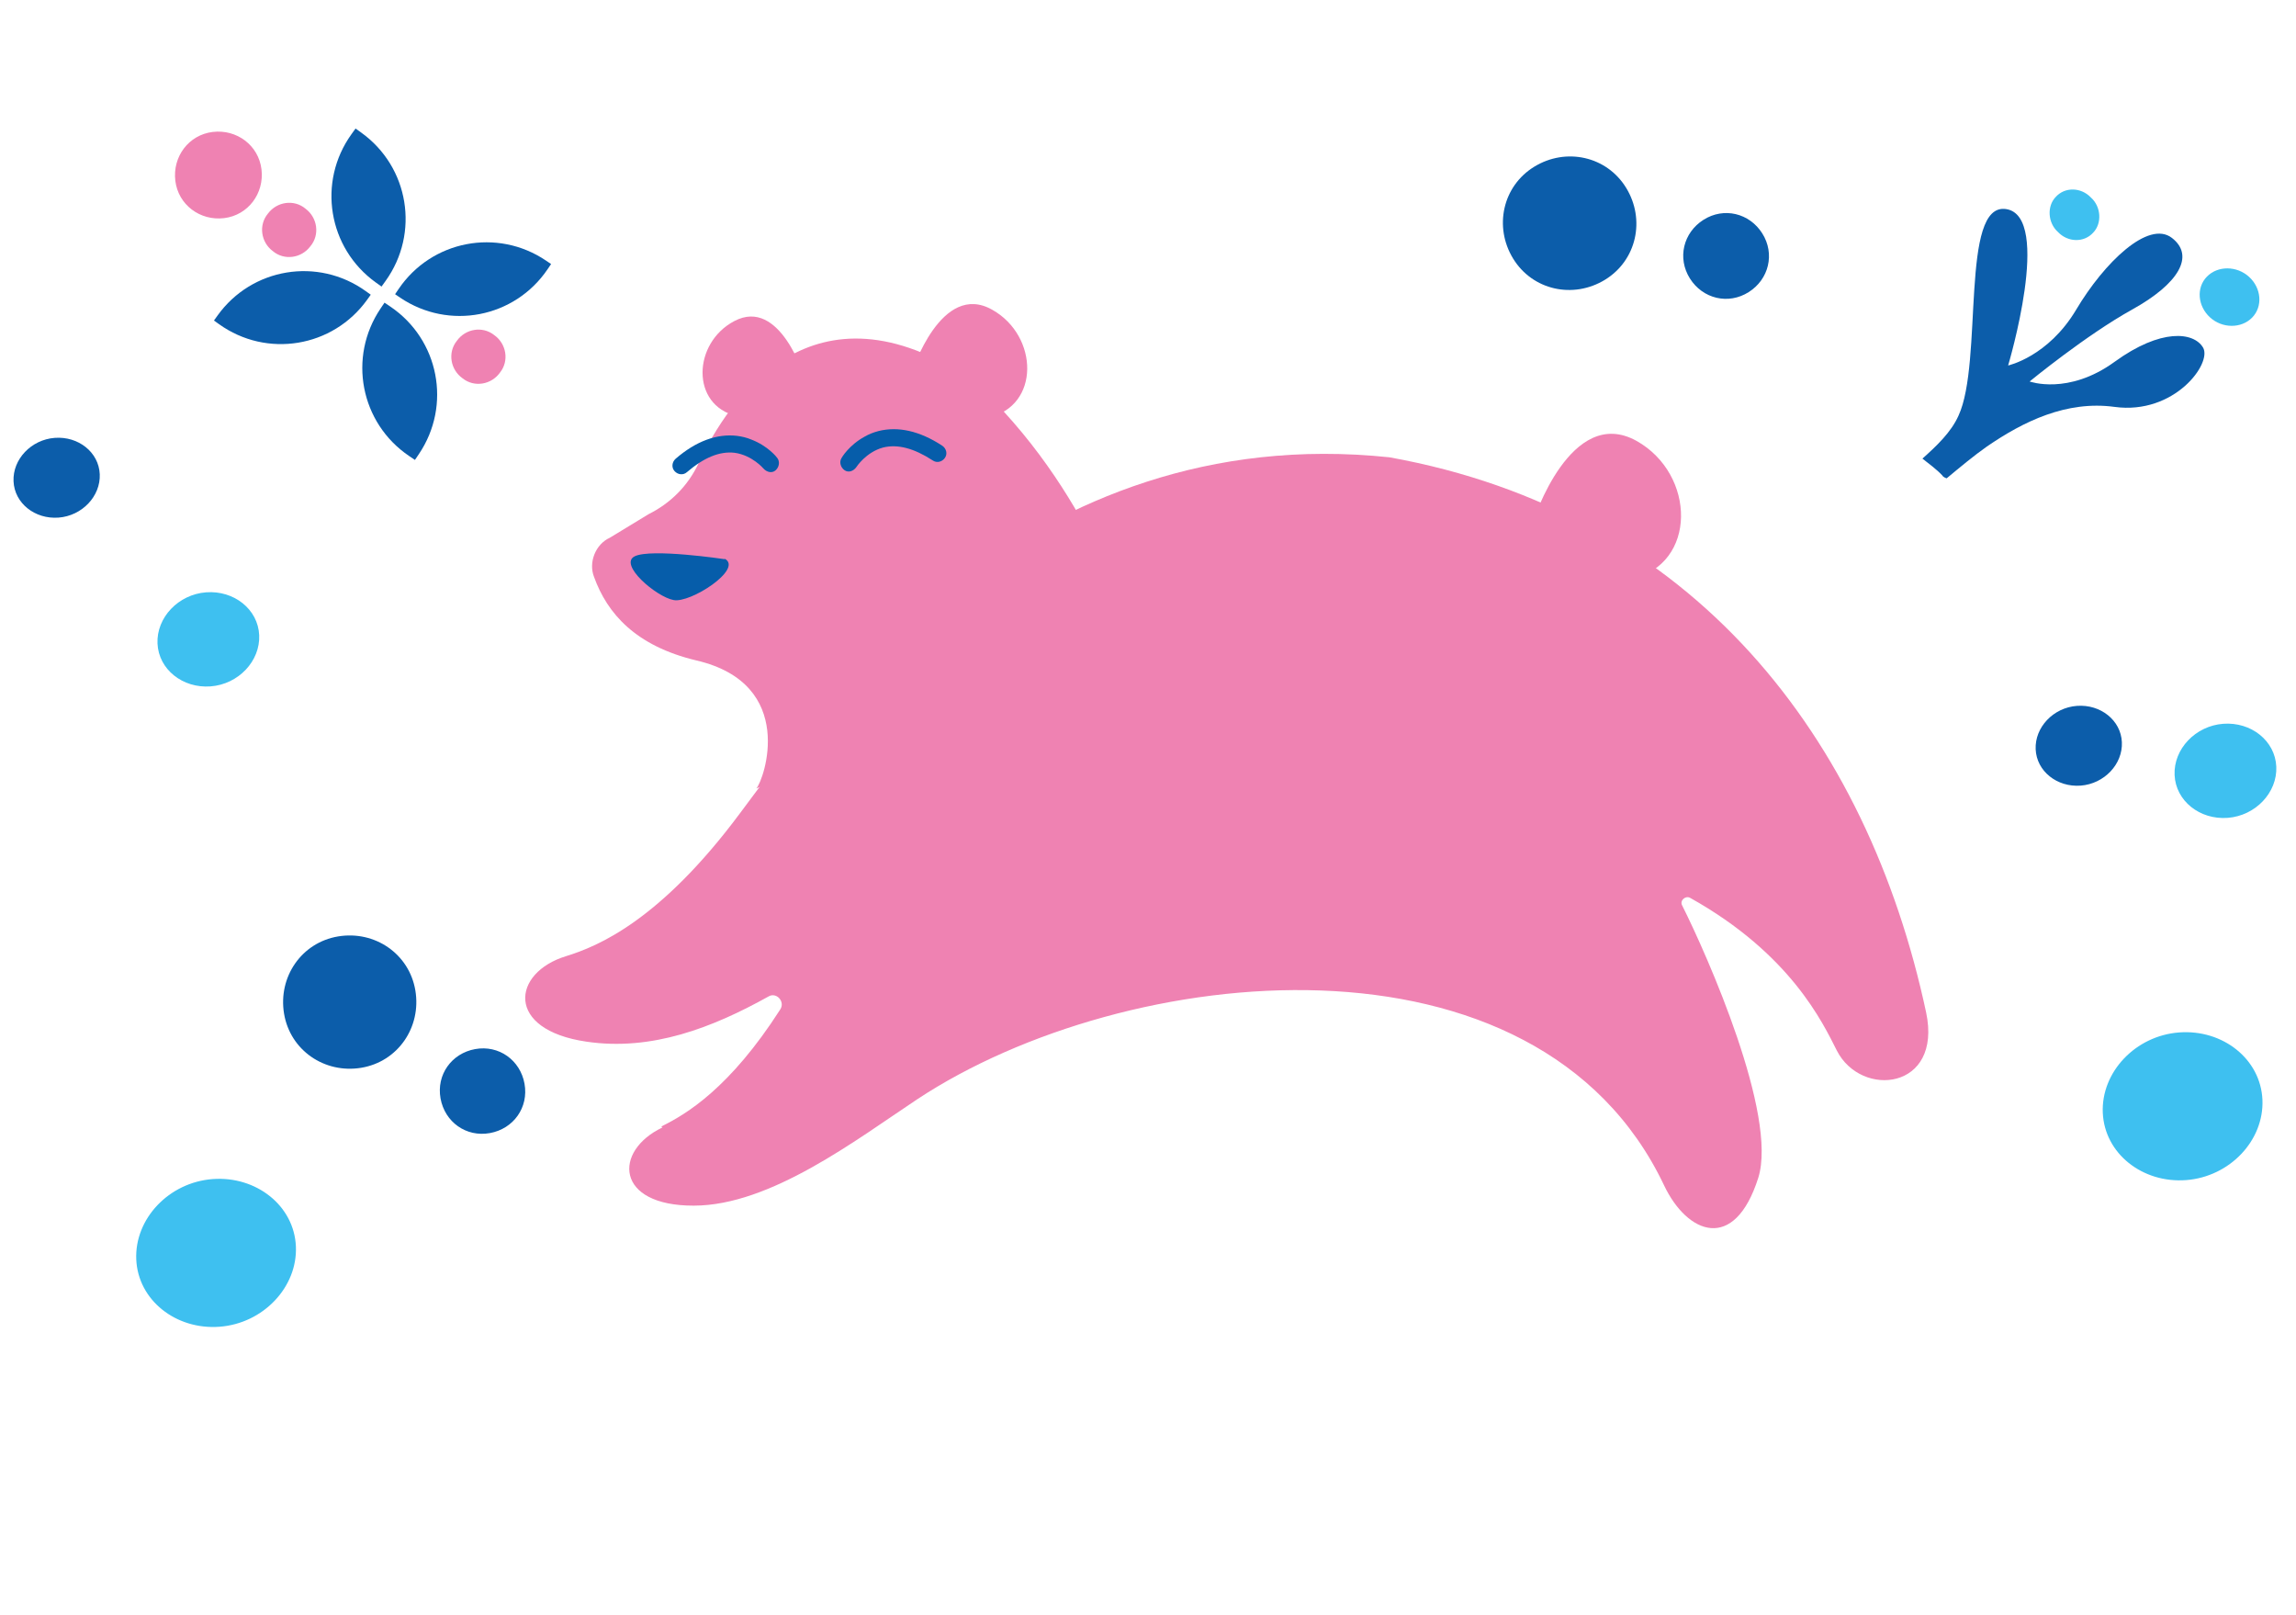 <svg width="266" height="187" viewBox="0 0 266 187" fill="none" xmlns="http://www.w3.org/2000/svg">
<path d="M25.962 25.264C23.177 25.6 20.648 23.718 20.312 20.933C19.977 18.147 21.859 15.618 24.644 15.282C27.429 14.947 29.959 16.829 30.294 19.614C30.63 22.399 28.748 24.928 25.962 25.264Z" fill="#EF82B2"/>
<path d="M35.96 28.522C34.928 29.909 32.936 30.201 31.61 29.087C30.223 28.055 29.931 26.063 31.044 24.736C32.077 23.35 34.069 23.057 35.395 24.171C36.782 25.203 37.074 27.196 35.96 28.522Z" fill="#EF82B2"/>
<path d="M40.716 15.546L41.191 14.885L41.852 15.359C47.388 19.331 48.649 26.995 44.676 32.531L44.202 33.192L43.541 32.718C38.005 28.746 36.744 21.082 40.716 15.546Z" fill="#0C5DAA"/>
<path d="M42.953 34.134L42.538 34.713C38.566 40.249 30.902 41.51 25.366 37.538L24.788 37.123L25.203 36.545C29.174 31.008 36.838 29.747 42.374 33.719L43.035 34.194L42.953 34.134Z" fill="#0C5DAA"/>
<path d="M52.916 39.492C53.909 38.077 55.892 37.729 57.249 38.805C58.664 39.798 59.012 41.782 57.935 43.138C56.942 44.554 54.959 44.901 53.602 43.825C52.187 42.832 51.839 40.849 52.916 39.492Z" fill="#EF82B2"/>
<path d="M48.527 52.596L48.071 53.27L47.397 52.814C41.752 48.999 40.278 41.373 44.093 35.728L44.549 35.054L45.223 35.51C50.868 39.325 52.343 46.95 48.527 52.596Z" fill="#0C5DAA"/>
<path d="M45.772 34.077L46.17 33.487C49.986 27.842 57.611 26.368 63.256 30.183L63.846 30.582L63.447 31.172C59.632 36.817 52.007 38.291 46.361 34.476L45.688 34.02L45.772 34.077Z" fill="#0C5DAA"/>
<path d="M41.86 123.67C37.611 124.378 33.619 121.656 32.91 117.408C32.202 113.159 34.924 109.167 39.172 108.458C43.421 107.75 47.413 110.472 48.122 114.72C48.831 118.969 46.108 122.961 41.86 123.67Z" fill="#0C5DAA"/>
<path d="M56.752 131.236C54.011 131.731 51.533 129.961 51.038 127.22C50.543 124.48 52.313 122.001 55.054 121.506C57.795 121.012 60.273 122.782 60.768 125.522C61.263 128.263 59.493 130.742 56.752 131.236Z" fill="#0C5DAA"/>
<path d="M185.945 32.402C182.272 34.651 177.55 33.624 175.301 29.951C173.052 26.277 174.079 21.555 177.752 19.306C181.425 17.057 186.147 18.084 188.396 21.758C190.646 25.431 189.618 30.152 185.945 32.402Z" fill="#0C5DAA"/>
<path d="M202.586 33.836C200.23 35.322 197.269 34.61 195.783 32.255C194.297 29.899 195.009 26.938 197.365 25.452C199.72 23.966 202.681 24.678 204.167 27.034C205.653 29.389 204.941 32.35 202.586 33.836Z" fill="#0C5DAA"/>
<path d="M24.394 79.498C21.171 79.741 18.377 77.534 18.247 74.532C18.117 71.53 20.658 68.845 23.882 68.603C27.105 68.36 29.899 70.567 30.029 73.569C30.159 76.571 27.618 79.256 24.394 79.498Z" fill="#3EC0F0"/>
<path d="M258.082 94.726C254.858 94.968 252.064 92.761 251.934 89.76C251.805 86.758 254.346 84.073 257.569 83.83C260.793 83.588 263.587 85.795 263.717 88.797C263.847 91.799 261.305 94.484 258.082 94.726Z" fill="#3EC0F0"/>
<path d="M253.266 136.681C248.206 137.061 243.82 133.597 243.616 128.885C243.412 124.173 247.401 119.958 252.461 119.578C257.521 119.197 261.907 122.662 262.111 127.374C262.315 132.086 258.326 136.3 253.266 136.681Z" fill="#3EC0F0"/>
<path d="M25.436 153.665C20.376 154.046 15.99 150.581 15.786 145.869C15.582 141.157 19.571 136.943 24.631 136.562C29.691 136.182 34.077 139.646 34.281 144.358C34.485 149.07 30.496 153.285 25.436 153.665Z" fill="#3EC0F0"/>
<path d="M241.051 90.992C238.318 91.197 235.95 89.326 235.839 86.781C235.729 84.236 237.884 81.96 240.616 81.755C243.349 81.549 245.718 83.42 245.828 85.965C245.938 88.51 243.784 90.786 241.051 90.992Z" fill="#0C5DAA"/>
<path d="M6.78 59.95C4.047 60.156 1.678 58.285 1.568 55.74C1.458 53.195 3.612 50.919 6.345 50.714C9.078 50.508 11.447 52.379 11.557 54.924C11.667 57.469 9.512 59.745 6.78 59.95Z" fill="#0C5DAA"/>
<path d="M240.535 35.863C243.785 30.401 248.902 25.458 251.621 27.553C254.339 29.648 252.371 32.888 247.025 35.848C241.679 38.809 235.139 44.184 235.139 44.184C235.139 44.184 239.61 45.808 244.982 41.907C250.353 38.007 254.151 38.438 255.231 40.254C256.311 42.069 251.918 48.066 244.983 47.128C239.407 46.367 234.404 48.82 230.188 51.717C228.702 52.759 227.115 54.08 225.527 55.401C225.388 55.351 225.108 55.249 225.019 55.059C224.333 54.335 223.457 53.7 222.72 53.116C224.358 51.655 226.047 50.054 226.897 48.149C229.791 41.924 227.043 23.369 232.429 24.218C237.814 25.068 232.649 42.33 232.649 42.33C232.649 42.33 237.285 41.325 240.535 35.863Z" fill="#0C5DAA"/>
<path d="M256.027 36.749C254.604 35.441 254.425 33.32 255.682 32.037C256.939 30.754 259.149 30.766 260.572 32.074C261.995 33.382 262.173 35.503 260.916 36.786C259.659 38.069 257.449 38.057 256.027 36.749Z" fill="#3EC0F0"/>
<path d="M238.423 26.871C237.229 25.805 237.139 23.874 238.155 22.82C239.222 21.625 241.101 21.676 242.245 22.882C243.439 23.949 243.528 25.879 242.513 26.934C241.446 28.128 239.566 28.078 238.423 26.871Z" fill="#3EC0F0"/>
<path d="M76.613 130.47C79.518 129.052 84.57 126.011 90.407 116.895C90.976 115.989 89.939 114.88 89.048 115.406C82.536 119.031 75.498 121.766 67.933 120.645C58.483 119.263 59.312 112.661 65.576 110.745C69.27 109.603 76.469 106.635 85.722 94.202C94.975 81.768 119.041 48.574 160.958 52.963C196.29 59.312 216.356 85.502 223.149 117.264C225.052 126.245 215.618 127.228 212.797 121.665C211.189 118.497 207.475 110.496 195.802 103.988C195.262 103.696 194.576 104.31 194.883 104.865C197.821 110.72 205.966 129.147 203.706 136.406C200.935 145.141 195.472 142.924 192.796 137.303C178.103 106.334 130.392 111.383 106.273 127.314C99.178 132.021 89.265 139.635 80.371 139.639C71.228 139.659 71.05 133.291 76.744 130.586L76.613 130.47Z" fill="#EF82B2"/>
<path d="M87.619 91.323C88.51 90.374 92.432 79.228 80.66 76.489C73.634 74.813 70.346 71.047 68.825 66.827C68.152 65.147 68.998 63.029 70.648 62.284L75.145 59.55C77.686 58.278 79.685 56.291 80.925 53.676C84.397 46.27 94.117 31.616 112.642 44.021C126.42 56.632 130.912 73.133 130.912 73.133" fill="#EF82B2"/>
<path d="M105.657 43.09C105.657 43.09 109.04 32.5 114.971 35.885C120.332 38.905 120.541 47.04 114.466 48.372" fill="#EF82B2"/>
<path d="M177.641 60.344C177.641 60.344 181.971 46.833 189.597 51.064C196.478 54.916 196.673 65.344 188.977 67.071" fill="#EF82B2"/>
<path d="M93.216 43.753C93.216 43.753 90.393 34.378 85.078 37.185C80.245 39.714 80.001 46.929 85.332 48.182" fill="#EF82B2"/>
<path d="M100.185 50.564C98.375 51.544 97.514 52.99 97.47 53.092C97.222 53.531 97.383 54.144 97.85 54.465C98.318 54.786 98.902 54.552 99.223 54.085C99.223 54.085 100.318 52.375 102.304 51.834C103.997 51.41 105.896 51.92 108.073 53.335C108.541 53.656 109.154 53.495 109.475 53.028C109.796 52.56 109.635 51.947 109.168 51.626C106.523 49.889 104.026 49.365 101.791 49.921C101.178 50.082 100.667 50.287 100.185 50.564Z" fill="#065DAA"/>
<path d="M87.036 50.906C88.96 51.639 90.003 52.96 90.059 53.056C90.363 53.458 90.284 54.087 89.862 54.467C89.441 54.846 88.831 54.691 88.452 54.269C88.452 54.269 87.142 52.718 85.103 52.442C83.368 52.243 81.552 52.998 79.58 54.687C79.158 55.066 78.529 54.987 78.15 54.566C77.77 54.145 77.849 53.515 78.27 53.136C80.664 51.068 83.072 50.22 85.36 50.478C85.989 50.558 86.522 50.694 87.036 50.906Z" fill="#065DAA"/>
<path d="M83.922 64.76C83.922 64.76 75.451 63.494 73.538 64.429C71.626 65.365 76.009 69.116 78.025 69.495C79.967 69.903 86.085 65.927 83.995 64.731L83.922 64.76Z" fill="#065DAA"/>
</svg>
